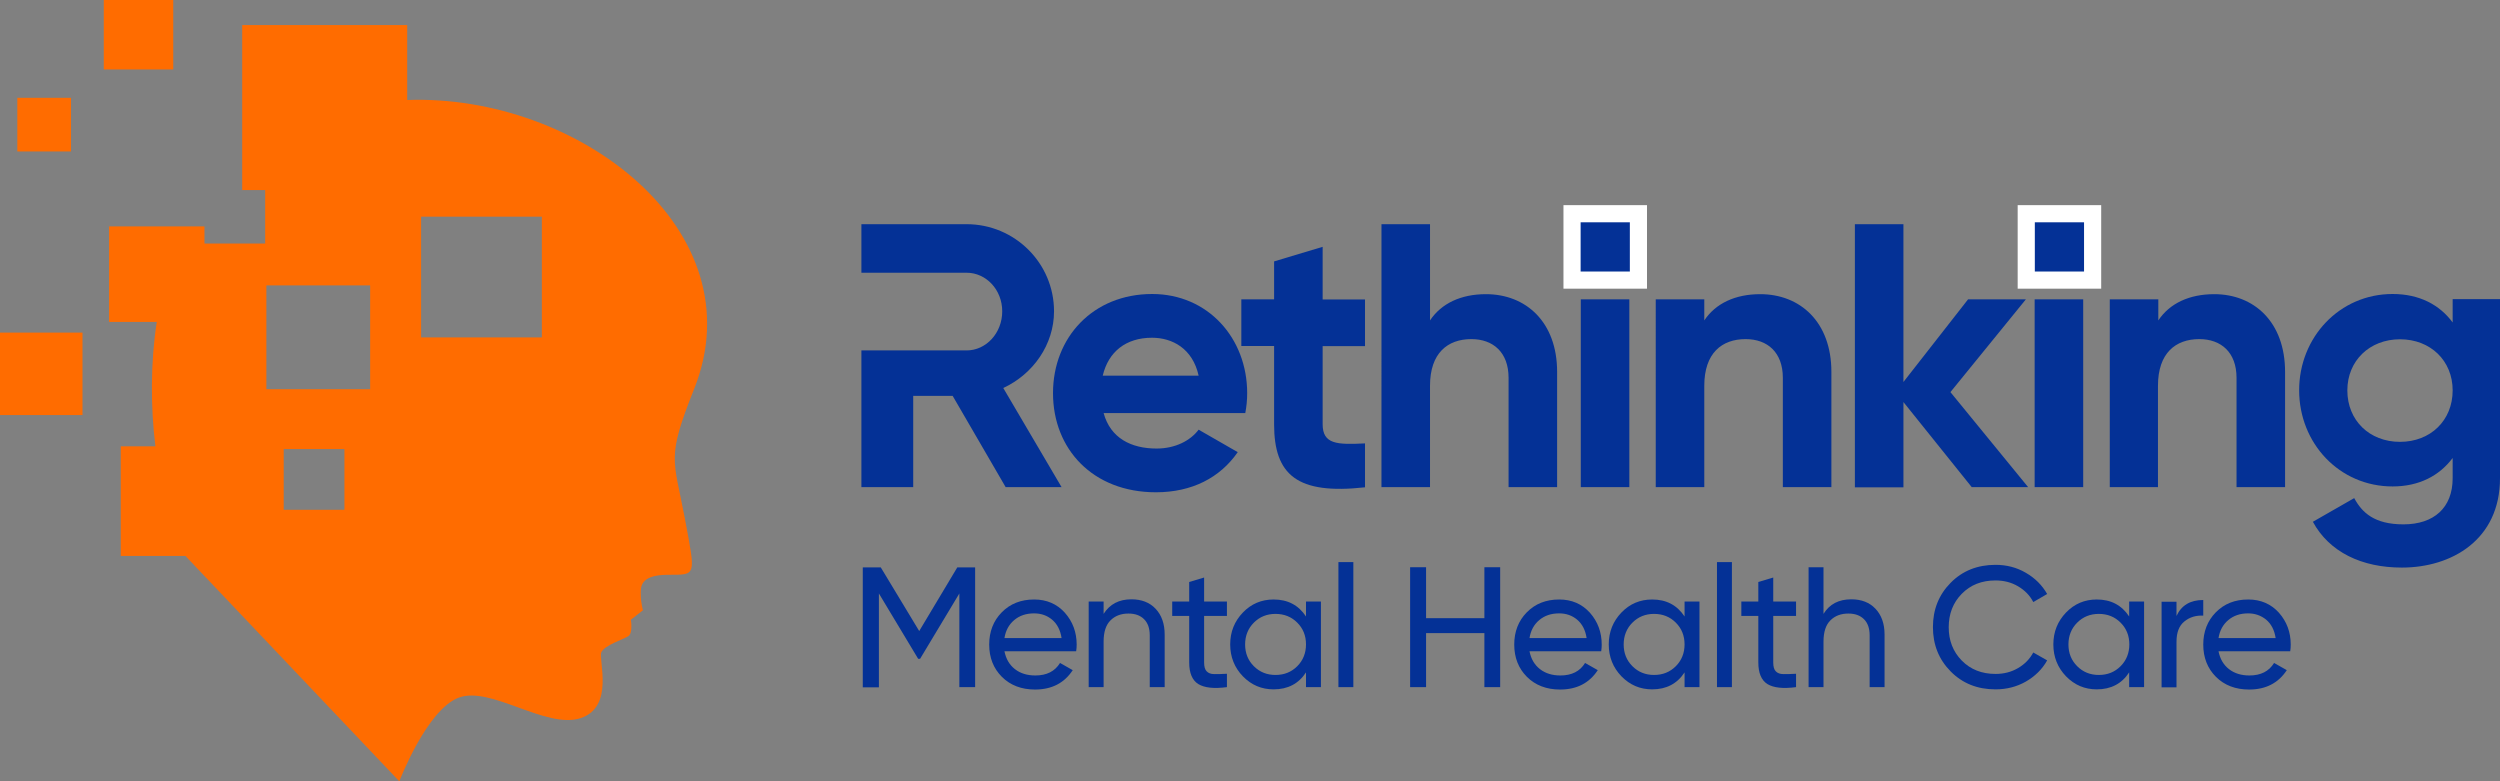 <?xml version="1.0" encoding="utf-8"?>
<!-- Generator: Adobe Illustrator 24.1.3, SVG Export Plug-In . SVG Version: 6.00 Build 0)  -->
<svg version="1.1" id="Layer_1" xmlns="http://www.w3.org/2000/svg" xmlns:xlink="http://www.w3.org/1999/xlink" x="0px" y="0px"
	 viewBox="0 0 145.75 45.56" style="enable-background:new 0 0 145.75 45.56;" xml:space="preserve">
<rect x="0" y="0" width="145.75" height="45.56" fill="#808080" stroke="none"/>
<style type="text/css">
	.st0{fill-rule:evenodd;clip-rule:evenodd;fill:#FF6C00;}
	.st1{fill:#043196;}
	.st2{fill-rule:evenodd;clip-rule:evenodd;fill:#043196;}
	.st3{fill:#FFFFFF;}
</style>
<g>
	<path class="st0" d="M16.54,26.18h3.54v3.54h-3.54V26.18z M15.53,16.64h6.05v6.05h-6.05V16.64z M0,19.39h4.81v4.81H0V19.39z
		 M1.01,5.7h3.13v3.13H1.01V5.7z M6.05,0h4.05v4.05H6.05V0z M15.46,11.08v1.37v1.75h-3.54v-1h-0.77v-0.02l-0.01,0.02H6.36v5.57h2.78
		c-0.37,2.37-0.36,4.99-0.08,7.25H7.04v6.39h3.77l12.47,13.14c0,0,1.6-4.19,3.47-4.88c1.87-0.69,5.08,1.85,7.09,1.2
		c2.01-0.65,1.03-3.44,1.22-3.85c0.19-0.4,1.29-0.75,1.57-0.93c0.28-0.18,0.15-0.96,0.15-0.96l0.7-0.55c0,0-0.12-0.47-0.12-0.88
		c0-0.4-0.14-1.18,1.56-1.19c1.7-0.01,1.65,0.15,1-3.32c-0.65-3.47-1.08-3.43,0.55-7.52c3.68-9.23-6.76-17.2-16.73-16.84V1.46h-9.62
		v9.62H15.46z M24.55,12.63h7.04v7.04h-7.04V12.63z"/>
	<g>
		<g>
			<path class="st1" d="M67.43,26.15c1.09,0,1.97-0.46,2.45-1.1l2.28,1.31c-1.03,1.49-2.67,2.34-4.77,2.34c-3.68,0-6-2.52-6-5.78
				s2.34-5.78,5.78-5.78c3.24,0,5.54,2.56,5.54,5.78c0,0.42-0.04,0.79-0.11,1.16h-8.26C64.74,25.54,65.94,26.15,67.43,26.15z
				 M69.88,21.9c-0.35-1.58-1.53-2.21-2.72-2.21c-1.51,0-2.54,0.81-2.87,2.21H69.88z"/>
			<path class="st1" d="M77.11,20.17v4.56c0,1.18,0.85,1.2,2.47,1.12v2.56c-3.96,0.44-5.3-0.72-5.3-3.68v-4.56h-1.91v-2.72h1.91
				v-2.21l2.83-0.85v3.07h2.47v2.72H77.11z"/>
			<path class="st1" d="M90.78,21.68v6.72h-2.83v-6.37c0-1.49-0.9-2.26-2.17-2.26c-1.38,0-2.41,0.81-2.41,2.72v5.91h-2.83V13.07
				h2.83v5.61c0.66-0.99,1.8-1.53,3.26-1.53C88.96,17.15,90.78,18.77,90.78,21.68z"/>
			<path class="st1" d="M91.83,14.41c0-0.94,0.79-1.75,1.73-1.75c0.96,0,1.75,0.81,1.75,1.75c0,0.94-0.79,1.73-1.75,1.73
				C92.62,16.14,91.83,15.35,91.83,14.41z M92.16,17.45h2.83v10.95h-2.83V17.45z"/>
			<path class="st1" d="M106.77,21.68v6.72h-2.83v-6.37c0-1.49-0.9-2.26-2.17-2.26c-1.38,0-2.41,0.81-2.41,2.72v5.91h-2.83V17.45
				h2.83v1.23c0.66-0.99,1.8-1.53,3.26-1.53C104.95,17.15,106.77,18.77,106.77,21.68z"/>
			<path class="st1" d="M114.96,28.41l-3.99-4.97v4.97h-2.83V13.07h2.83v9.2l3.77-4.82h3.37l-4.4,5.41l4.53,5.54H114.96z"/>
			<path class="st1" d="M118.29,14.41c0-0.94,0.79-1.75,1.73-1.75c0.96,0,1.75,0.81,1.75,1.75c0,0.94-0.79,1.73-1.75,1.73
				C119.07,16.14,118.29,15.35,118.29,14.41z M118.62,17.45h2.83v10.95h-2.83V17.45z"/>
			<path class="st1" d="M133.22,21.68v6.72h-2.83v-6.37c0-1.49-0.9-2.26-2.17-2.26c-1.38,0-2.41,0.81-2.41,2.72v5.91H123V17.45h2.83
				v1.23c0.66-0.99,1.8-1.53,3.26-1.53C131.41,17.15,133.22,18.77,133.22,21.68z"/>
			<path class="st1" d="M145.75,17.45v10.43c0,3.59-2.82,5.21-5.72,5.21c-2.34,0-4.23-0.9-5.19-2.67l2.41-1.38
				c0.46,0.85,1.18,1.53,2.87,1.53c1.77,0,2.87-0.96,2.87-2.69V26.7c-0.77,1.03-1.95,1.66-3.5,1.66c-3.11,0-5.45-2.52-5.45-5.61
				c0-3.07,2.34-5.61,5.45-5.61c1.56,0,2.74,0.63,3.5,1.66v-1.36H145.75z M142.99,22.76c0-1.73-1.29-2.98-3.07-2.98
				c-1.77,0-3.07,1.25-3.07,2.98c0,1.75,1.29,3,3.07,3C141.7,25.76,142.99,24.51,142.99,22.76z"/>
		</g>
	</g>
	<g>
		<g>
			<path class="st1" d="M56.85,33.07v6.99h-0.92V34.6l-2.29,3.81l-0.11,0l-2.29-3.81v5.47H50.3v-6.99h1.05l2.24,3.71l2.22-3.71
				H56.85z"/>
			<path class="st1" d="M58.56,37.97c0.09,0.45,0.29,0.79,0.61,1.04c0.32,0.25,0.72,0.37,1.19,0.37c0.66,0,1.14-0.24,1.44-0.73
				l0.74,0.42c-0.49,0.75-1.22,1.13-2.2,1.13c-0.79,0-1.44-0.25-1.93-0.74s-0.74-1.12-0.74-1.88c0-0.75,0.24-1.38,0.73-1.88
				s1.12-0.75,1.89-0.75c0.73,0,1.33,0.26,1.79,0.77c0.46,0.52,0.69,1.14,0.69,1.86c0,0.13-0.01,0.26-0.03,0.39H58.56z M60.29,35.76
				c-0.47,0-0.85,0.13-1.16,0.39c-0.31,0.26-0.5,0.61-0.57,1.05h3.33c-0.07-0.47-0.26-0.83-0.56-1.08
				C61.04,35.88,60.69,35.76,60.29,35.76z"/>
			<path class="st1" d="M65.96,34.94c0.59,0,1.06,0.18,1.41,0.55c0.35,0.37,0.53,0.87,0.53,1.5v3.07h-0.87v-3.02
				c0-0.41-0.11-0.72-0.33-0.94c-0.22-0.22-0.52-0.33-0.91-0.33c-0.43,0-0.78,0.13-1.05,0.4c-0.27,0.27-0.4,0.68-0.4,1.24v2.65
				h-0.87v-4.99h0.87v0.72C64.7,35.22,65.24,34.94,65.96,34.94z"/>
			<path class="st1" d="M71.53,35.91H70.2v2.71c0,0.25,0.05,0.42,0.15,0.52c0.1,0.1,0.24,0.16,0.44,0.16c0.2,0,0.45,0,0.74-0.02
				v0.78c-0.76,0.1-1.31,0.04-1.67-0.18c-0.35-0.22-0.53-0.64-0.53-1.26v-2.71h-0.99v-0.84h0.99v-1.14l0.87-0.26v1.4h1.33V35.91z"/>
			<path class="st1" d="M76.14,35.07h0.87v4.99h-0.87v-0.86c-0.43,0.66-1.06,0.99-1.89,0.99c-0.7,0-1.29-0.25-1.79-0.76
				c-0.49-0.51-0.74-1.13-0.74-1.86c0-0.73,0.25-1.35,0.74-1.86c0.49-0.51,1.09-0.76,1.79-0.76c0.83,0,1.45,0.33,1.89,0.99V35.07z
				 M74.36,39.35c0.51,0,0.93-0.17,1.27-0.51s0.51-0.77,0.51-1.27c0-0.51-0.17-0.93-0.51-1.27s-0.76-0.51-1.27-0.51
				c-0.5,0-0.92,0.17-1.26,0.51s-0.51,0.77-0.51,1.27c0,0.51,0.17,0.93,0.51,1.27S73.86,39.35,74.36,39.35z"/>
			<path class="st1" d="M78.03,40.06v-7.29h0.87v7.29H78.03z"/>
			<path class="st1" d="M86.54,33.07h0.92v6.99h-0.92v-3.15h-3.4v3.15h-0.93v-6.99h0.93v2.97h3.4V33.07z"/>
			<path class="st1" d="M89.17,37.97c0.09,0.45,0.29,0.79,0.61,1.04c0.32,0.25,0.72,0.37,1.19,0.37c0.66,0,1.14-0.24,1.44-0.73
				l0.74,0.42c-0.49,0.75-1.22,1.13-2.2,1.13c-0.79,0-1.44-0.25-1.93-0.74s-0.74-1.12-0.74-1.88c0-0.75,0.24-1.38,0.73-1.88
				s1.12-0.75,1.89-0.75c0.73,0,1.33,0.26,1.79,0.77c0.46,0.52,0.69,1.14,0.69,1.86c0,0.13-0.01,0.26-0.03,0.39H89.17z M90.9,35.76
				c-0.47,0-0.85,0.13-1.16,0.39c-0.31,0.26-0.5,0.61-0.57,1.05h3.33c-0.07-0.47-0.26-0.83-0.56-1.08
				C91.65,35.88,91.3,35.76,90.9,35.76z"/>
			<path class="st1" d="M98.21,35.07h0.87v4.99h-0.87v-0.86c-0.43,0.66-1.06,0.99-1.89,0.99c-0.7,0-1.29-0.25-1.79-0.76
				c-0.49-0.51-0.74-1.13-0.74-1.86c0-0.73,0.25-1.35,0.74-1.86c0.49-0.51,1.09-0.76,1.79-0.76c0.83,0,1.45,0.33,1.89,0.99V35.07z
				 M96.43,39.35c0.51,0,0.93-0.17,1.27-0.51s0.51-0.77,0.51-1.27c0-0.51-0.17-0.93-0.51-1.27s-0.76-0.51-1.27-0.51
				c-0.5,0-0.92,0.17-1.26,0.51s-0.51,0.77-0.51,1.27c0,0.51,0.17,0.93,0.51,1.27S95.93,39.35,96.43,39.35z"/>
			<path class="st1" d="M100.1,40.06v-7.29h0.87v7.29H100.1z"/>
			<path class="st1" d="M104.71,35.91h-1.33v2.71c0,0.25,0.05,0.42,0.15,0.52c0.1,0.1,0.24,0.16,0.44,0.16c0.2,0,0.45,0,0.74-0.02
				v0.78c-0.76,0.1-1.31,0.04-1.67-0.18c-0.35-0.22-0.53-0.64-0.53-1.26v-2.71h-0.99v-0.84h0.99v-1.14l0.87-0.26v1.4h1.33V35.91z"/>
			<path class="st1" d="M107.93,34.94c0.59,0,1.06,0.18,1.41,0.55c0.35,0.37,0.53,0.87,0.53,1.5v3.07H109v-3.02
				c0-0.41-0.11-0.72-0.33-0.94c-0.22-0.22-0.52-0.33-0.91-0.33c-0.43,0-0.78,0.13-1.05,0.4c-0.27,0.27-0.4,0.68-0.4,1.24v2.65
				h-0.87v-6.99h0.87v2.72C106.66,35.22,107.2,34.94,107.93,34.94z"/>
			<path class="st1" d="M116.34,40.19c-1.06,0-1.93-0.35-2.62-1.05s-1.03-1.56-1.03-2.58s0.34-1.88,1.03-2.58
				c0.69-0.7,1.56-1.05,2.62-1.05c0.64,0,1.23,0.15,1.76,0.46c0.54,0.31,0.95,0.72,1.25,1.24l-0.81,0.47
				c-0.2-0.39-0.5-0.69-0.89-0.92s-0.83-0.34-1.31-0.34c-0.81,0-1.46,0.26-1.97,0.78c-0.51,0.52-0.76,1.17-0.76,1.95
				c0,0.77,0.25,1.42,0.76,1.94c0.51,0.52,1.17,0.78,1.97,0.78c0.48,0,0.92-0.11,1.31-0.34c0.4-0.23,0.69-0.54,0.89-0.91l0.81,0.46
				c-0.29,0.52-0.71,0.93-1.25,1.24C117.57,40.04,116.98,40.19,116.34,40.19z"/>
			<path class="st1" d="M124.14,35.07H125v4.99h-0.87v-0.86c-0.43,0.66-1.06,0.99-1.89,0.99c-0.7,0-1.29-0.25-1.79-0.76
				c-0.49-0.51-0.74-1.13-0.74-1.86c0-0.73,0.25-1.35,0.74-1.86c0.49-0.51,1.09-0.76,1.79-0.76c0.83,0,1.45,0.33,1.89,0.99V35.07z
				 M122.36,39.35c0.51,0,0.93-0.17,1.27-0.51s0.51-0.77,0.51-1.27c0-0.51-0.17-0.93-0.51-1.27s-0.76-0.51-1.27-0.51
				c-0.5,0-0.92,0.17-1.26,0.51s-0.51,0.77-0.51,1.27c0,0.51,0.17,0.93,0.51,1.27S121.86,39.35,122.36,39.35z"/>
			<path class="st1" d="M126.89,35.91c0.29-0.62,0.8-0.93,1.56-0.93v0.91c-0.43-0.02-0.79,0.09-1.1,0.34s-0.46,0.64-0.46,1.19v2.65
				h-0.87v-4.99h0.87V35.91z"/>
			<path class="st1" d="M129.34,37.97c0.09,0.45,0.29,0.79,0.61,1.04c0.32,0.25,0.72,0.37,1.19,0.37c0.66,0,1.14-0.24,1.44-0.73
				l0.74,0.42c-0.49,0.75-1.22,1.13-2.2,1.13c-0.79,0-1.44-0.25-1.93-0.74s-0.74-1.12-0.74-1.88c0-0.75,0.24-1.38,0.73-1.88
				s1.12-0.75,1.89-0.75c0.73,0,1.33,0.26,1.79,0.77c0.46,0.52,0.69,1.14,0.69,1.86c0,0.13-0.01,0.26-0.03,0.39H129.34z
				 M131.07,35.76c-0.47,0-0.85,0.13-1.16,0.39c-0.31,0.26-0.5,0.61-0.57,1.05h3.33c-0.07-0.47-0.26-0.83-0.56-1.08
				C131.81,35.88,131.46,35.76,131.07,35.76z"/>
		</g>
	</g>
	<g>
		<rect x="91.65" y="12.46" class="st2" width="3.87" height="3.87"/>
		<path class="st3" d="M95.02,12.96v2.87h-2.87v-2.87H95.02 M96.02,11.96h-1h-2.87h-1v1v2.87v1h1h2.87h1v-1v-2.87V11.96L96.02,11.96
			z"/>
	</g>
	<g>
		<rect x="118.13" y="12.46" class="st2" width="3.87" height="3.87"/>
		<path class="st3" d="M121.5,12.96v2.87h-2.87v-2.87H121.5 M122.5,11.96h-1h-2.87h-1v1v2.87v1h1h2.87h1v-1v-2.87V11.96L122.5,11.96
			z"/>
	</g>
	<path class="st1" d="M58.49,22.62c1.75-0.81,2.96-2.54,2.96-4.47c0-2.8-2.28-5.08-5.1-5.08h-6.13v2.83h3.02h3.11
		c1.14,0,2.08,0.99,2.08,2.25c0,1.27-0.94,2.28-2.08,2.28h-3.11h-3.02v7.97h3.02v-5.32h2.3l3.09,5.32h3.26L58.49,22.62z"/>
</g>
</svg>
